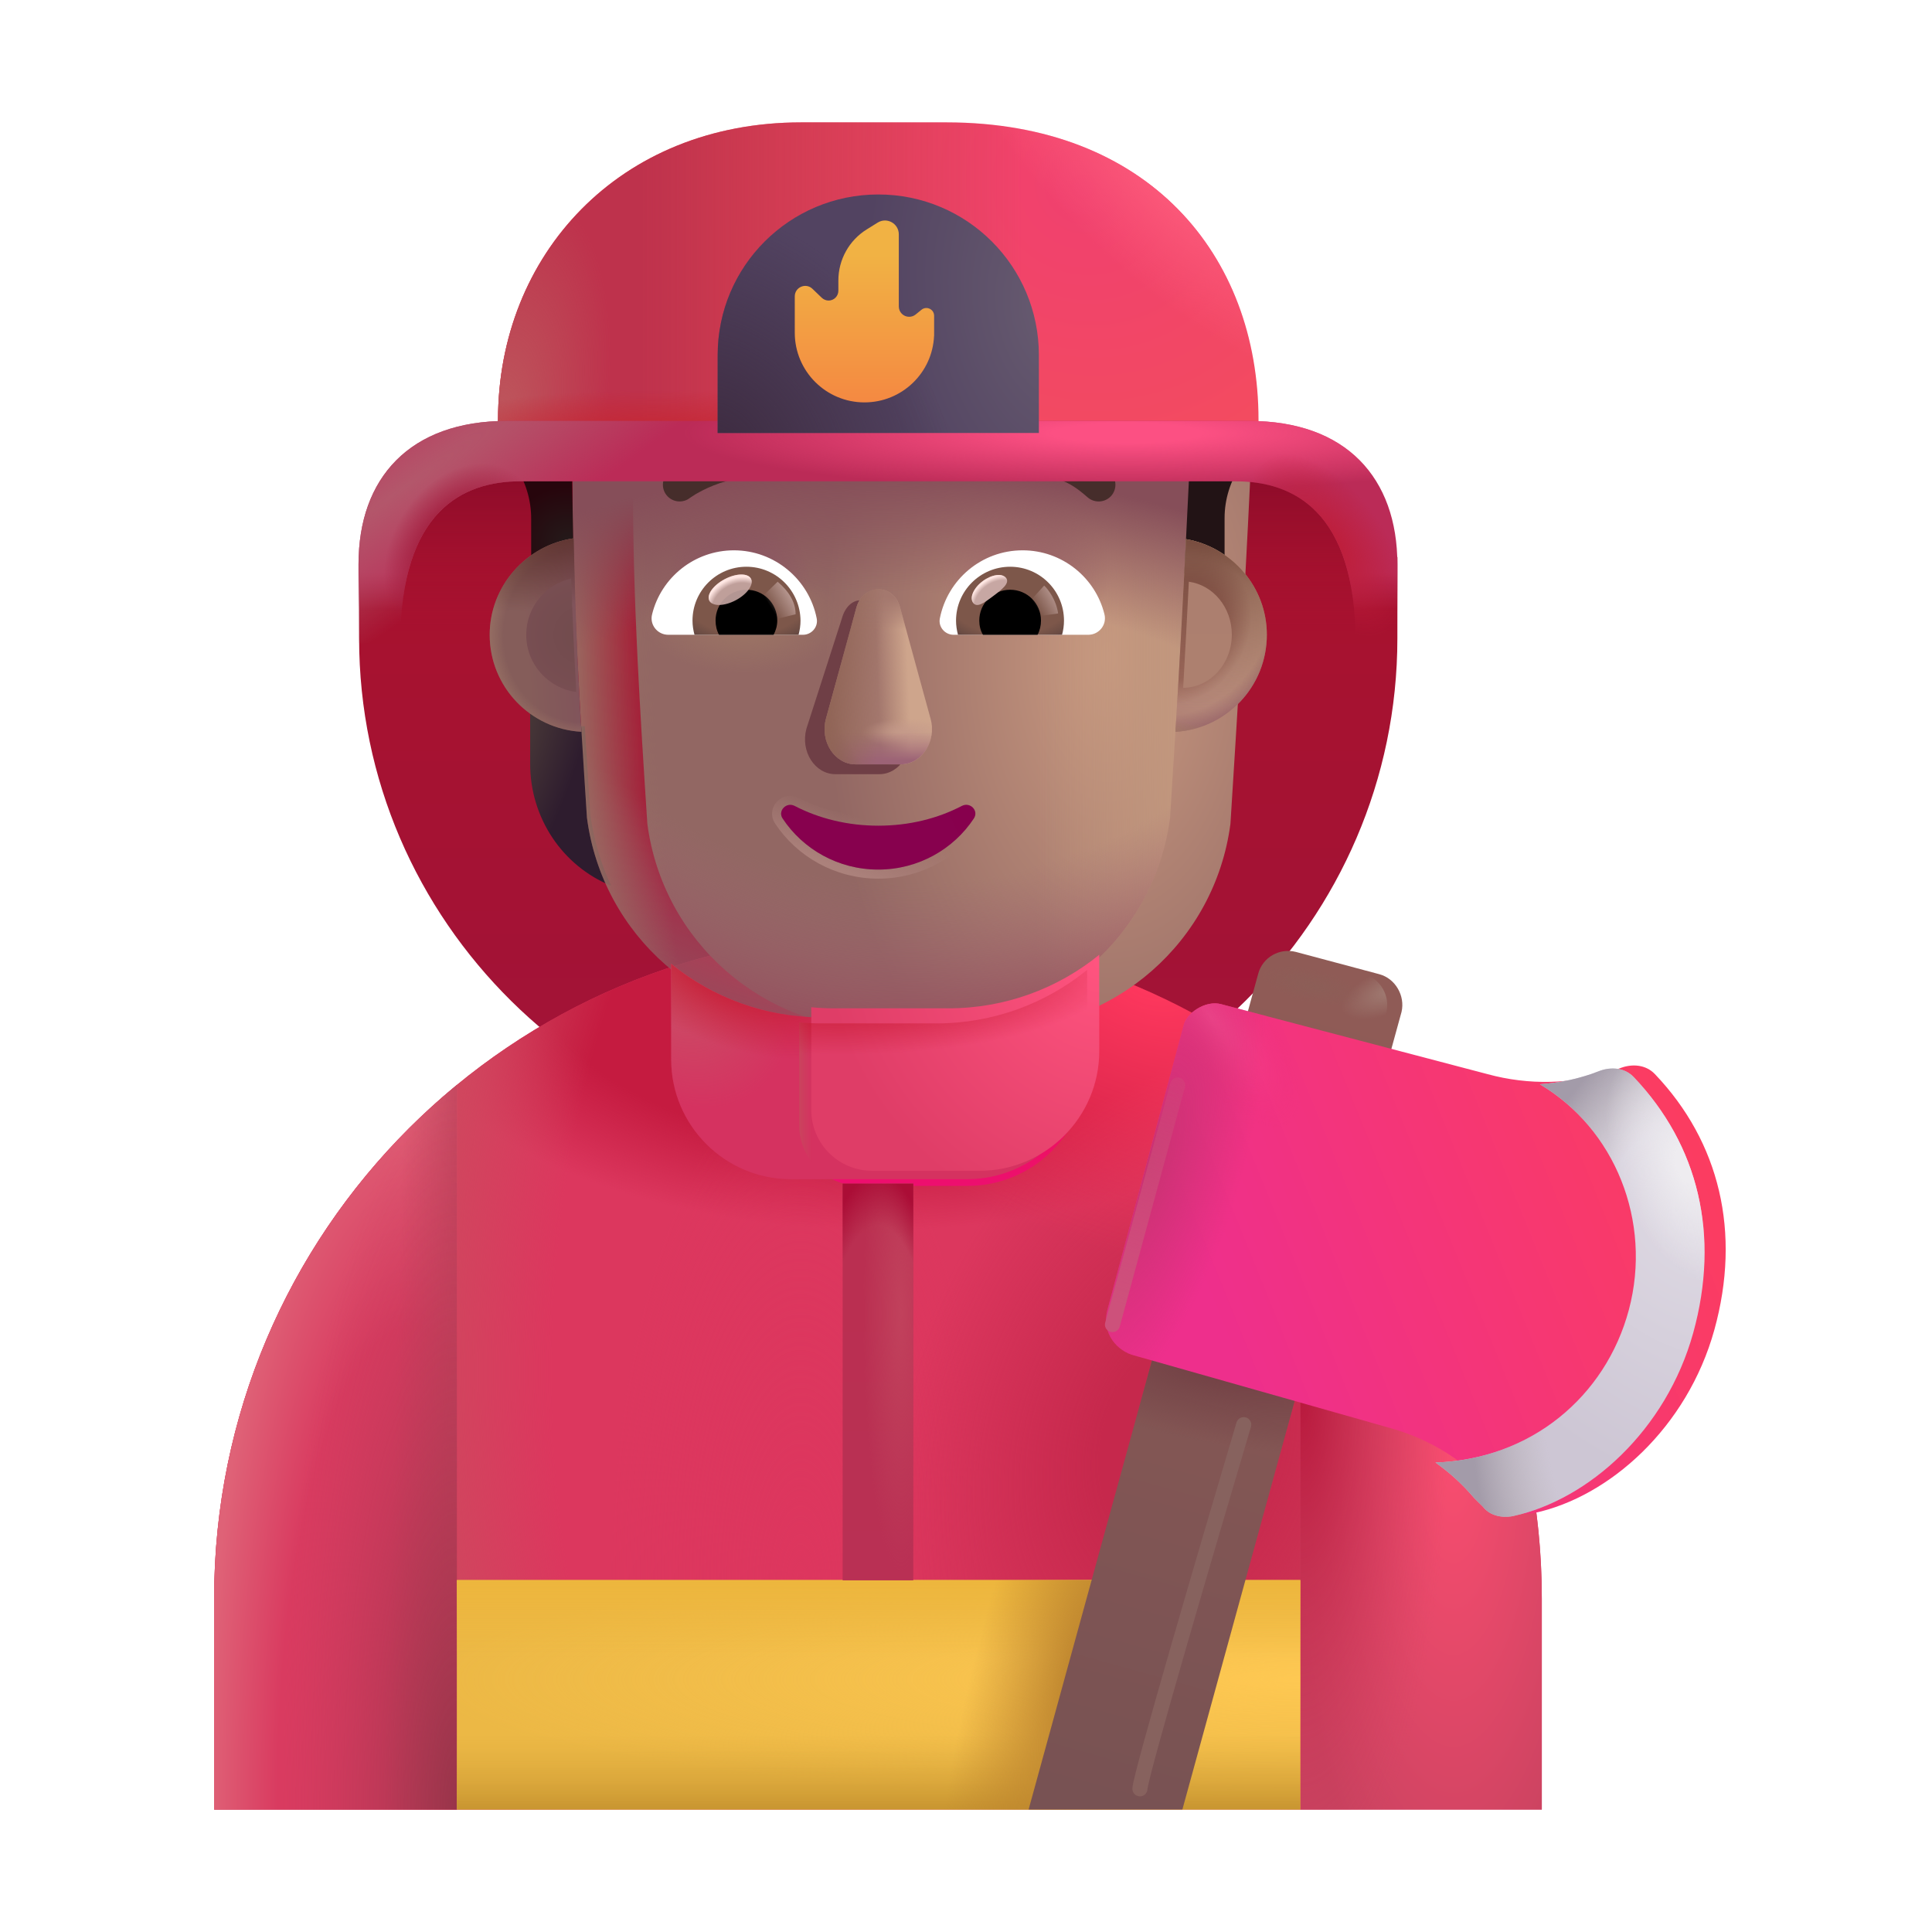 <svg width="32" height="32" viewBox="0 0 32 32" fill="none" xmlns="http://www.w3.org/2000/svg">
<g filter="url(#filter0_i_4002_2610)">
<path d="M22.134 7.972H7.112C6.717 8.292 6.333 9.308 5.948 9.628V10.972C5.948 15.662 9.803 19.472 14.547 19.472C19.291 19.472 23.145 15.662 23.145 10.972V9.628C22.791 9.208 22.457 8.422 22.134 7.972Z" fill="url(#paint0_linear_4002_2610)"/>
<path d="M22.134 7.972H7.112C6.717 8.292 6.333 9.308 5.948 9.628V10.972C5.948 15.662 9.803 19.472 14.547 19.472C19.291 19.472 23.145 15.662 23.145 10.972V9.628C22.791 9.208 22.457 8.422 22.134 7.972Z" fill="url(#paint1_linear_4002_2610)"/>
</g>
<path d="M14.547 15.472C8.477 15.472 3.547 20.392 3.547 26.472V29.972H25.537V26.472C25.537 20.392 20.617 15.472 14.547 15.472Z" fill="#DC375E"/>
<path d="M14.547 15.472C8.477 15.472 3.547 20.392 3.547 26.472V29.972H25.537V26.472C25.537 20.392 20.617 15.472 14.547 15.472Z" fill="url(#paint2_radial_4002_2610)"/>
<path d="M14.547 15.472C8.477 15.472 3.547 20.392 3.547 26.472V29.972H25.537V26.472C25.537 20.392 20.617 15.472 14.547 15.472Z" fill="url(#paint3_radial_4002_2610)"/>
<path d="M14.547 15.472C8.477 15.472 3.547 20.392 3.547 26.472V29.972H25.537V26.472C25.537 20.392 20.617 15.472 14.547 15.472Z" fill="url(#paint4_radial_4002_2610)"/>
<path d="M14.547 15.472C8.477 15.472 3.547 20.392 3.547 26.472V29.972H25.537V26.472C25.537 20.392 20.617 15.472 14.547 15.472Z" fill="url(#paint5_radial_4002_2610)"/>
<path d="M14.547 15.472C8.477 15.472 3.547 20.392 3.547 26.472V29.972H25.537V26.472C25.537 20.392 20.617 15.472 14.547 15.472Z" fill="url(#paint6_radial_4002_2610)"/>
<path d="M14.547 15.472C8.477 15.472 3.547 20.392 3.547 26.472V29.972H25.537V26.472C25.537 20.392 20.617 15.472 14.547 15.472Z" fill="url(#paint7_radial_4002_2610)"/>
<path d="M7.567 29.972V17.97C5.113 19.986 3.547 23.045 3.547 26.472V29.972H7.567Z" fill="url(#paint8_radial_4002_2610)"/>
<path d="M7.567 29.972V17.97C5.113 19.986 3.547 23.045 3.547 26.472V29.972H7.567Z" fill="url(#paint9_linear_4002_2610)"/>
<path d="M7.567 29.972V17.97C5.113 19.986 3.547 23.045 3.547 26.472V29.972H7.567Z" fill="url(#paint10_radial_4002_2610)"/>
<path d="M21.537 17.981V29.972H25.537V26.472C25.537 23.051 23.98 19.998 21.537 17.981Z" fill="url(#paint11_radial_4002_2610)"/>
<path d="M21.537 17.981V29.972H25.537V26.472C25.537 23.051 23.98 19.998 21.537 17.981Z" fill="url(#paint12_radial_4002_2610)"/>
<path d="M13.237 15.972V18.632C13.237 19.192 13.687 19.642 14.247 19.642H16.027C17.117 19.642 18.007 18.752 18.007 17.662V15.972H13.237Z" fill="url(#paint13_linear_4002_2610)"/>
<path d="M19.408 12.03C19.743 12.019 20.057 11.905 20.313 11.721V12.652C20.313 13.545 19.781 14.341 18.972 14.671C19.142 14.309 19.259 13.913 19.318 13.491L19.408 12.03Z" fill="url(#paint14_radial_4002_2610)"/>
<path d="M9.686 12.03C9.35 12.019 9.036 11.905 8.781 11.721V12.652C8.781 13.545 9.313 14.341 10.122 14.671C9.952 14.309 9.835 13.913 9.776 13.491L9.686 12.03Z" fill="url(#paint15_radial_4002_2610)"/>
<g filter="url(#filter1_ii_4002_2610)">
<path d="M9.722 13.545C9.979 15.497 11.641 16.951 13.608 16.951H15.494C17.461 16.951 19.123 15.497 19.38 13.545C19.498 11.661 19.616 9.785 19.704 7.902C19.693 7.135 19.089 6.502 18.325 6.47H16.925C15.97 6.47 15.106 5.907 14.713 5.027C14.612 4.775 14.368 4.609 14.098 4.609H12.825C10.979 4.609 9.484 6.121 9.484 7.988C9.484 9.849 9.6 11.679 9.722 13.545Z" fill="url(#paint16_radial_4002_2610)"/>
<path d="M9.722 13.545C9.979 15.497 11.641 16.951 13.608 16.951H15.494C17.461 16.951 19.123 15.497 19.38 13.545C19.498 11.661 19.616 9.785 19.704 7.902C19.693 7.135 19.089 6.502 18.325 6.47H16.925C15.97 6.47 15.106 5.907 14.713 5.027C14.612 4.775 14.368 4.609 14.098 4.609H12.825C10.979 4.609 9.484 6.121 9.484 7.988C9.484 9.849 9.6 11.679 9.722 13.545Z" fill="url(#paint17_radial_4002_2610)"/>
</g>
<path d="M9.722 13.545C9.979 15.497 11.641 16.951 13.608 16.951H15.494C17.461 16.951 19.123 15.497 19.38 13.545C19.498 11.661 19.616 9.785 19.704 7.902C19.693 7.135 19.089 6.502 18.325 6.47H16.925C15.97 6.47 15.106 5.907 14.713 5.027C14.612 4.775 14.368 4.609 14.098 4.609H12.825C10.979 4.609 9.484 6.121 9.484 7.988C9.484 9.849 9.6 11.679 9.722 13.545Z" fill="url(#paint18_linear_4002_2610)"/>
<path d="M9.722 13.545C9.979 15.497 11.641 16.951 13.608 16.951H15.494C17.461 16.951 19.123 15.497 19.38 13.545C19.498 11.661 19.616 9.785 19.704 7.902C19.693 7.135 19.089 6.502 18.325 6.47H16.925C15.97 6.47 15.106 5.907 14.713 5.027C14.612 4.775 14.368 4.609 14.098 4.609H12.825C10.979 4.609 9.484 6.121 9.484 7.988C9.484 9.849 9.6 11.679 9.722 13.545Z" fill="url(#paint19_radial_4002_2610)"/>
<path d="M9.722 13.545C9.979 15.497 11.641 16.951 13.608 16.951H15.494C17.461 16.951 19.123 15.497 19.38 13.545C19.498 11.661 19.616 9.785 19.704 7.902C19.693 7.135 19.089 6.502 18.325 6.47H16.925C15.97 6.47 15.106 5.907 14.713 5.027C14.612 4.775 14.368 4.609 14.098 4.609H12.825C10.979 4.609 9.484 6.121 9.484 7.988C9.484 9.849 9.6 11.679 9.722 13.545Z" fill="url(#paint20_radial_4002_2610)"/>
<path d="M9.722 13.545C9.979 15.497 11.641 16.951 13.608 16.951H15.494C17.461 16.951 19.123 15.497 19.38 13.545C19.498 11.661 19.616 9.785 19.704 7.902C19.693 7.135 19.089 6.502 18.325 6.47H16.925C15.97 6.47 15.106 5.907 14.713 5.027C14.612 4.775 14.368 4.609 14.098 4.609H12.825C10.979 4.609 9.484 6.121 9.484 7.988C9.484 9.849 9.6 11.679 9.722 13.545Z" fill="url(#paint21_radial_4002_2610)"/>
<path d="M9.722 13.545C9.979 15.497 11.641 16.951 13.608 16.951H15.494C17.461 16.951 19.123 15.497 19.38 13.545C19.498 11.661 19.616 9.785 19.704 7.902C19.693 7.135 19.089 6.502 18.325 6.47H16.925C15.97 6.47 15.106 5.907 14.713 5.027C14.612 4.775 14.368 4.609 14.098 4.609H12.825C10.979 4.609 9.484 6.121 9.484 7.988C9.484 9.849 9.6 11.679 9.722 13.545Z" fill="url(#paint22_radial_4002_2610)"/>
<path d="M9.722 13.545C9.979 15.497 11.641 16.951 13.608 16.951H15.494C17.461 16.951 19.123 15.497 19.38 13.545C19.498 11.661 19.616 9.785 19.704 7.902C19.693 7.135 19.089 6.502 18.325 6.47H16.925C15.97 6.47 15.106 5.907 14.713 5.027C14.612 4.775 14.368 4.609 14.098 4.609H12.825C10.979 4.609 9.484 6.121 9.484 7.988C9.484 9.849 9.6 11.679 9.722 13.545Z" fill="url(#paint23_radial_4002_2610)"/>
<path d="M9.722 13.545C9.979 15.497 11.641 16.951 13.608 16.951H15.494C17.461 16.951 19.123 15.497 19.38 13.545C19.498 11.661 19.616 9.785 19.704 7.902C19.693 7.135 19.089 6.502 18.325 6.47H16.925C15.97 6.47 15.106 5.907 14.713 5.027C14.612 4.775 14.368 4.609 14.098 4.609H12.825C10.979 4.609 9.484 6.121 9.484 7.988C9.484 9.849 9.6 11.679 9.722 13.545Z" fill="url(#paint24_radial_4002_2610)"/>
<path d="M9.722 13.545C9.979 15.497 11.641 16.951 13.608 16.951H15.494C17.461 16.951 19.123 15.497 19.38 13.545C19.498 11.661 19.616 9.785 19.704 7.902C19.693 7.135 19.089 6.502 18.325 6.47H16.925C15.97 6.47 15.106 5.907 14.713 5.027C14.612 4.775 14.368 4.609 14.098 4.609H12.825C10.979 4.609 9.484 6.121 9.484 7.988C9.484 9.849 9.6 11.679 9.722 13.545Z" fill="url(#paint25_radial_4002_2610)"/>
<path d="M9.722 13.545C9.979 15.497 11.641 16.951 13.608 16.951H15.494C17.461 16.951 19.123 15.497 19.38 13.545C19.498 11.661 19.616 9.785 19.704 7.902C19.693 7.135 19.089 6.502 18.325 6.47H16.925C15.97 6.47 15.106 5.907 14.713 5.027C14.612 4.775 14.368 4.609 14.098 4.609H12.825C10.979 4.609 9.484 6.121 9.484 7.988C9.484 9.849 9.6 11.679 9.722 13.545Z" fill="url(#paint26_radial_4002_2610)"/>
<g filter="url(#filter2_f_4002_2610)">
<path d="M13.943 10.247L13.356 12.072C13.256 12.448 13.497 12.823 13.838 12.823H14.564C14.905 12.823 15.145 12.442 15.045 12.072L14.554 10.247C14.449 9.842 14.053 9.842 13.943 10.247Z" fill="#6F3F46"/>
</g>
<g filter="url(#filter3_f_4002_2610)">
<path d="M14.184 10.065L13.681 11.903C13.578 12.282 13.825 12.66 14.174 12.66H14.919C15.269 12.66 15.516 12.276 15.413 11.903L14.909 10.065C14.801 9.658 14.298 9.658 14.184 10.065Z" fill="#A3776D"/>
<path d="M14.184 10.065L13.681 11.903C13.578 12.282 13.825 12.66 14.174 12.66H14.919C15.269 12.66 15.516 12.276 15.413 11.903L14.909 10.065C14.801 9.658 14.298 9.658 14.184 10.065Z" fill="url(#paint27_linear_4002_2610)"/>
<path d="M14.184 10.065L13.681 11.903C13.578 12.282 13.825 12.66 14.174 12.66H14.919C15.269 12.66 15.516 12.276 15.413 11.903L14.909 10.065C14.801 9.658 14.298 9.658 14.184 10.065Z" fill="url(#paint28_radial_4002_2610)"/>
<path d="M14.184 10.065L13.681 11.903C13.578 12.282 13.825 12.66 14.174 12.66H14.919C15.269 12.66 15.516 12.276 15.413 11.903L14.909 10.065C14.801 9.658 14.298 9.658 14.184 10.065Z" fill="url(#paint29_linear_4002_2610)"/>
<path d="M14.184 10.065L13.681 11.903C13.578 12.282 13.825 12.66 14.174 12.66H14.919C15.269 12.66 15.516 12.276 15.413 11.903L14.909 10.065C14.801 9.658 14.298 9.658 14.184 10.065Z" fill="url(#paint30_radial_4002_2610)"/>
<path d="M14.184 10.065L13.681 11.903C13.578 12.282 13.825 12.66 14.174 12.66H14.919C15.269 12.66 15.516 12.276 15.413 11.903L14.909 10.065C14.801 9.658 14.298 9.658 14.184 10.065Z" fill="url(#paint31_linear_4002_2610)"/>
<path d="M14.184 10.065L13.681 11.903C13.578 12.282 13.825 12.66 14.174 12.66H14.919C15.269 12.66 15.516 12.276 15.413 11.903L14.909 10.065C14.801 9.658 14.298 9.658 14.184 10.065Z" fill="url(#paint32_linear_4002_2610)"/>
</g>
<g filter="url(#filter4_f_4002_2610)">
<path d="M13.196 13.281L13.196 13.281L13.195 13.281C13.094 13.229 12.987 13.262 12.924 13.328C12.861 13.395 12.835 13.503 12.901 13.599C13.25 14.126 13.856 14.478 14.547 14.478C15.238 14.478 15.844 14.126 16.193 13.598C16.258 13.501 16.234 13.393 16.169 13.326C16.105 13.259 15.999 13.23 15.898 13.281L15.898 13.281L15.898 13.281C15.508 13.485 15.048 13.601 14.547 13.601C14.051 13.601 13.586 13.485 13.196 13.281Z" stroke="url(#paint33_linear_4002_2610)" stroke-width="0.15"/>
</g>
<path d="M14.547 13.676C14.039 13.676 13.562 13.557 13.161 13.348C13.024 13.278 12.877 13.432 12.963 13.557C13.298 14.064 13.882 14.403 14.547 14.403C15.212 14.403 15.795 14.064 16.13 13.557C16.216 13.427 16.069 13.278 15.932 13.348C15.531 13.557 15.059 13.676 14.547 13.676Z" fill="url(#paint34_radial_4002_2610)"/>
<g filter="url(#filter5_i_4002_2610)">
<path d="M18.28 8.02C18.105 7.867 17.901 7.705 17.592 7.608C17.288 7.512 16.907 7.487 16.38 7.551C16.228 7.57 16.119 7.708 16.138 7.86C16.157 8.012 16.295 8.12 16.447 8.102C16.928 8.043 17.223 8.073 17.426 8.137C17.624 8.2 17.758 8.301 17.915 8.438C18.031 8.538 18.206 8.526 18.307 8.411C18.407 8.295 18.395 8.12 18.28 8.02Z" fill="#462D2B"/>
</g>
<g filter="url(#filter6_i_4002_2610)">
<path d="M11.136 7.91C11.226 7.857 11.356 7.788 11.52 7.723C11.847 7.594 12.315 7.483 12.875 7.551C13.027 7.57 13.135 7.708 13.116 7.86C13.098 8.012 12.96 8.12 12.807 8.102C12.359 8.047 11.985 8.136 11.722 8.239C11.591 8.291 11.489 8.346 11.421 8.386C11.387 8.407 11.361 8.423 11.346 8.434C11.338 8.44 11.332 8.444 11.329 8.446L11.326 8.448C11.206 8.541 11.032 8.519 10.938 8.399C10.844 8.278 10.866 8.104 10.987 8.01L11.136 7.91Z" fill="#462D2B"/>
</g>
<path d="M16.938 9.115C17.591 9.115 18.143 9.565 18.293 10.174C18.337 10.348 18.203 10.514 18.025 10.514H15.794C15.652 10.514 15.538 10.384 15.567 10.242C15.693 9.602 16.256 9.115 16.938 9.115Z" fill="white"/>
<path d="M8.439 7.546C8.464 7.603 8.495 7.659 8.532 7.714C8.704 7.972 8.798 8.278 8.798 8.589V9.789C8.996 9.648 9.257 9.563 9.506 9.525L9.476 7.988C9.476 7.838 9.486 7.691 9.504 7.546H8.439Z" fill="url(#paint35_radial_4002_2610)"/>
<path d="M19.645 7.537C19.676 7.651 19.693 7.771 19.695 7.893L19.616 9.5C19.849 9.541 20.096 9.638 20.283 9.768V8.58C20.283 8.269 20.379 7.963 20.554 7.706C20.592 7.651 20.622 7.595 20.646 7.537H19.645Z" fill="#221315"/>
<path d="M16.731 9.387C17.226 9.387 17.623 9.788 17.623 10.279C17.623 10.36 17.611 10.441 17.591 10.514H15.867C15.847 10.437 15.835 10.36 15.835 10.279C15.835 9.788 16.236 9.387 16.731 9.387Z" fill="url(#paint36_radial_4002_2610)"/>
<path d="M16.22 10.279C16.22 9.995 16.447 9.768 16.731 9.768C17.015 9.768 17.242 9.995 17.242 10.279C17.242 10.364 17.222 10.445 17.185 10.514H16.281C16.24 10.445 16.22 10.364 16.22 10.279Z" fill="black"/>
<g filter="url(#filter7_f_4002_2610)">
<path d="M16.665 9.575C16.729 9.66 16.596 9.764 16.445 9.877C16.294 9.99 16.182 10.07 16.118 9.985C16.055 9.9 16.125 9.739 16.276 9.626C16.428 9.513 16.602 9.49 16.665 9.575Z" fill="#C7A7A3"/>
<path d="M16.665 9.575C16.729 9.66 16.596 9.764 16.445 9.877C16.294 9.99 16.182 10.07 16.118 9.985C16.055 9.9 16.125 9.739 16.276 9.626C16.428 9.513 16.602 9.49 16.665 9.575Z" fill="url(#paint37_radial_4002_2610)"/>
</g>
<g filter="url(#filter8_f_4002_2610)">
<path d="M17.526 10.161C17.493 9.931 17.358 9.757 17.294 9.699L17.035 9.984L17.152 10.212L17.526 10.161Z" fill="url(#paint38_linear_4002_2610)"/>
</g>
<path d="M12.156 9.115C11.503 9.115 10.951 9.565 10.801 10.174C10.756 10.348 10.89 10.514 11.069 10.514H13.3C13.442 10.514 13.556 10.384 13.527 10.242C13.401 9.602 12.834 9.115 12.156 9.115Z" fill="white"/>
<path d="M12.363 9.387C11.868 9.387 11.47 9.788 11.47 10.279C11.47 10.36 11.483 10.441 11.503 10.514H13.227C13.247 10.437 13.259 10.36 13.259 10.279C13.255 9.788 12.858 9.387 12.363 9.387Z" fill="url(#paint39_radial_4002_2610)"/>
<path d="M12.874 10.279C12.874 9.995 12.647 9.768 12.363 9.768C12.079 9.768 11.852 9.995 11.852 10.279C11.852 10.364 11.872 10.446 11.909 10.514H12.813C12.85 10.446 12.874 10.364 12.874 10.279Z" fill="black"/>
<g filter="url(#filter9_f_4002_2610)">
<path d="M13.178 10.174C13.178 9.886 12.944 9.693 12.88 9.635L12.592 9.914L12.769 10.275L13.178 10.174Z" fill="url(#paint40_linear_4002_2610)"/>
</g>
<g filter="url(#filter10_f_4002_2610)">
<ellipse cx="12.094" cy="9.768" rx="0.39" ry="0.197" transform="rotate(-27.914 12.094 9.768)" fill="#C7A7A3" fill-opacity="0.9"/>
<ellipse cx="12.094" cy="9.768" rx="0.39" ry="0.197" transform="rotate(-27.914 12.094 9.768)" fill="url(#paint41_radial_4002_2610)"/>
</g>
<path d="M19.469 12.121C19.535 11.056 19.59 9.994 19.645 8.93C20.401 9.062 20.983 9.721 20.983 10.514C20.983 11.371 20.313 12.072 19.469 12.121Z" fill="url(#paint42_linear_4002_2610)"/>
<path d="M19.469 12.121C19.535 11.056 19.59 9.994 19.645 8.93C20.401 9.062 20.983 9.721 20.983 10.514C20.983 11.371 20.313 12.072 19.469 12.121Z" fill="url(#paint43_radial_4002_2610)"/>
<path d="M19.469 12.121C19.535 11.056 19.59 9.994 19.645 8.93C20.401 9.062 20.983 9.721 20.983 10.514C20.983 11.371 20.313 12.072 19.469 12.121Z" fill="url(#paint44_radial_4002_2610)"/>
<path d="M19.469 12.121C19.535 11.056 19.59 9.994 19.645 8.93C20.401 9.062 20.983 9.721 20.983 10.514C20.983 11.371 20.313 12.072 19.469 12.121Z" fill="url(#paint45_radial_4002_2610)"/>
<path d="M19.469 12.121C19.535 11.056 19.59 9.994 19.645 8.93C20.401 9.062 20.983 9.721 20.983 10.514C20.983 11.371 20.313 12.072 19.469 12.121Z" fill="url(#paint46_radial_4002_2610)"/>
<path d="M9.503 8.916C8.721 9.027 8.111 9.703 8.111 10.514C8.111 11.374 8.784 12.075 9.631 12.121C9.567 11.053 9.523 9.985 9.503 8.916Z" fill="url(#paint47_linear_4002_2610)"/>
<path d="M9.503 8.916C8.721 9.027 8.111 9.703 8.111 10.514C8.111 11.374 8.784 12.075 9.631 12.121C9.567 11.053 9.523 9.985 9.503 8.916Z" fill="url(#paint48_radial_4002_2610)"/>
<path d="M9.503 8.916C8.721 9.027 8.111 9.703 8.111 10.514C8.111 11.374 8.784 12.075 9.631 12.121C9.567 11.053 9.523 9.985 9.503 8.916Z" fill="url(#paint49_radial_4002_2610)"/>
<g filter="url(#filter11_f_4002_2610)">
<path d="M9.461 9.582C9.035 9.677 8.716 10.058 8.716 10.514C8.716 10.999 9.077 11.399 9.545 11.461C9.51 10.834 9.481 10.209 9.461 9.582Z" fill="url(#paint50_radial_4002_2610)"/>
</g>
<g filter="url(#filter12_f_4002_2610)">
<path d="M19.597 11.393C19.63 10.807 19.662 10.221 19.691 9.635C20.093 9.69 20.403 10.061 20.403 10.511C20.403 10.995 20.043 11.389 19.597 11.393Z" fill="url(#paint51_linear_4002_2610)"/>
</g>
<path d="M20.845 7.332H8.249V6.954C8.249 4.22 10.259 2.027 13.269 2.027H15.68C19.009 2.027 20.845 4.22 20.845 6.954V7.332Z" fill="url(#paint52_radial_4002_2610)"/>
<path d="M20.845 7.332H8.249V6.954C8.249 4.22 10.259 2.027 13.269 2.027H15.68C19.009 2.027 20.845 4.22 20.845 6.954V7.332Z" fill="url(#paint53_linear_4002_2610)"/>
<path d="M20.845 7.332H8.249V6.954C8.249 4.22 10.259 2.027 13.269 2.027H15.68C19.009 2.027 20.845 4.22 20.845 6.954V7.332Z" fill="url(#paint54_radial_4002_2610)"/>
<path d="M20.845 7.332H8.249V6.954C8.249 4.22 10.259 2.027 13.269 2.027H15.68C19.009 2.027 20.845 4.22 20.845 6.954V7.332Z" fill="url(#paint55_radial_4002_2610)"/>
<path d="M20.845 7.332H8.249V6.954C8.249 4.22 10.259 2.027 13.269 2.027H15.68C19.009 2.027 20.845 4.22 20.845 6.954V7.332Z" fill="url(#paint56_radial_4002_2610)"/>
<g filter="url(#filter13_i_4002_2610)">
<path fill-rule="evenodd" clip-rule="evenodd" d="M11.117 16.065V17.651C11.117 18.741 12.007 19.631 13.097 19.631H16.017C17.107 19.631 17.997 18.752 17.997 17.651V16.072C17.315 16.624 16.447 16.951 15.509 16.951H13.613C12.671 16.951 11.8 16.621 11.117 16.065Z" fill="#D53260"/>
<path fill-rule="evenodd" clip-rule="evenodd" d="M11.117 16.065V17.651C11.117 18.741 12.007 19.631 13.097 19.631H16.017C17.107 19.631 17.997 18.752 17.997 17.651V16.072C17.315 16.624 16.447 16.951 15.509 16.951H13.613C12.671 16.951 11.8 16.621 11.117 16.065Z" fill="url(#paint57_radial_4002_2610)"/>
<path fill-rule="evenodd" clip-rule="evenodd" d="M11.117 16.065V17.651C11.117 18.741 12.007 19.631 13.097 19.631H16.017C17.107 19.631 17.997 18.752 17.997 17.651V16.072C17.315 16.624 16.447 16.951 15.509 16.951H13.613C12.671 16.951 11.8 16.621 11.117 16.065Z" fill="url(#paint58_radial_4002_2610)"/>
</g>
<g filter="url(#filter14_i_4002_2610)">
<path d="M13.237 16.933V18.631C13.237 19.192 13.687 19.642 14.247 19.642H16.027C17.117 19.642 18.007 18.752 18.007 17.662V16.064C17.324 16.62 16.451 16.951 15.509 16.951H13.613C13.486 16.951 13.361 16.945 13.237 16.933Z" fill="url(#paint59_radial_4002_2610)"/>
</g>
<path d="M13.237 16.933V18.631C13.237 19.192 13.687 19.642 14.247 19.642H16.027C17.117 19.642 18.007 18.752 18.007 17.662V16.064C17.324 16.62 16.451 16.951 15.509 16.951H13.613C13.486 16.951 13.361 16.945 13.237 16.933Z" fill="url(#paint60_linear_4002_2610)"/>
<path d="M13.237 16.933V18.631C13.237 19.192 13.687 19.642 14.247 19.642H16.027C17.117 19.642 18.007 18.752 18.007 17.662V16.064C17.324 16.62 16.451 16.951 15.509 16.951H13.613C13.486 16.951 13.361 16.945 13.237 16.933Z" fill="url(#paint61_radial_4002_2610)"/>
<path d="M21.537 26.171H7.567V29.971H21.537V26.171Z" fill="#ECB845"/>
<path d="M21.537 26.171H7.567V29.971H21.537V26.171Z" fill="url(#paint62_radial_4002_2610)"/>
<path d="M21.537 26.171H7.567V29.971H21.537V26.171Z" fill="url(#paint63_linear_4002_2610)"/>
<path d="M21.537 26.171H7.567V29.971H21.537V26.171Z" fill="url(#paint64_linear_4002_2610)"/>
<path d="M21.537 26.171H7.567V29.971H21.537V26.171Z" fill="url(#paint65_radial_4002_2610)"/>
<path d="M8.618 7.972H20.465C21.414 7.972 22.454 8.456 22.454 10.652H23.145V9.347C23.145 7.917 22.298 6.972 20.689 6.972H8.395C6.786 6.972 5.938 7.917 5.938 9.347V10.652H6.63C6.63 8.456 7.67 7.972 8.618 7.972Z" fill="url(#paint66_linear_4002_2610)"/>
<path d="M8.618 7.972H20.465C21.414 7.972 22.454 8.456 22.454 10.652H23.145V9.347C23.145 7.917 22.298 6.972 20.689 6.972H8.395C6.786 6.972 5.938 7.917 5.938 9.347V10.652H6.63C6.63 8.456 7.67 7.972 8.618 7.972Z" fill="url(#paint67_radial_4002_2610)"/>
<path d="M8.618 7.972H20.465C21.414 7.972 22.454 8.456 22.454 10.652H23.145V9.347C23.145 7.917 22.298 6.972 20.689 6.972H8.395C6.786 6.972 5.938 7.917 5.938 9.347V10.652H6.63C6.63 8.456 7.67 7.972 8.618 7.972Z" fill="url(#paint68_radial_4002_2610)"/>
<path d="M8.618 7.972H20.465C21.414 7.972 22.454 8.456 22.454 10.652H23.145V9.347C23.145 7.917 22.298 6.972 20.689 6.972H8.395C6.786 6.972 5.938 7.917 5.938 9.347V10.652H6.63C6.63 8.456 7.67 7.972 8.618 7.972Z" fill="url(#paint69_radial_4002_2610)"/>
<path d="M8.618 7.972H20.465C21.414 7.972 22.454 8.456 22.454 10.652H23.145V9.347C23.145 7.917 22.298 6.972 20.689 6.972H8.395C6.786 6.972 5.938 7.917 5.938 9.347V10.652H6.63C6.63 8.456 7.67 7.972 8.618 7.972Z" fill="url(#paint70_radial_4002_2610)"/>
<path d="M15.127 19.605H13.957V26.175H15.127V19.605Z" fill="url(#paint71_linear_4002_2610)"/>
<path d="M15.127 19.605H13.957V26.175H15.127V19.605Z" fill="url(#paint72_radial_4002_2610)"/>
<path d="M15.127 19.605H13.957V26.175H15.127V19.605Z" fill="url(#paint73_radial_4002_2610)"/>
<g filter="url(#filter15_ii_4002_2610)">
<path d="M17.207 6.971H11.887V5.681C11.887 4.211 13.077 3.021 14.547 3.021C16.017 3.021 17.207 4.211 17.207 5.681V6.971Z" fill="url(#paint74_radial_4002_2610)"/>
<path d="M17.207 6.971H11.887V5.681C11.887 4.211 13.077 3.021 14.547 3.021C16.017 3.021 17.207 4.211 17.207 5.681V6.971Z" fill="url(#paint75_radial_4002_2610)"/>
</g>
<g filter="url(#filter16_ii_4002_2610)">
<path d="M22.596 16.136L21.215 15.767C20.939 15.696 20.663 15.859 20.591 16.125L16.787 29.971H19.334L22.964 16.76C23.026 16.494 22.862 16.207 22.596 16.136Z" fill="url(#paint76_linear_4002_2610)"/>
<path d="M22.596 16.136L21.215 15.767C20.939 15.696 20.663 15.859 20.591 16.125L16.787 29.971H19.334L22.964 16.76C23.026 16.494 22.862 16.207 22.596 16.136Z" fill="url(#paint77_radial_4002_2610)"/>
</g>
<path d="M22.596 16.136L21.215 15.767C20.939 15.696 20.663 15.859 20.591 16.125L16.787 29.971H19.334L22.964 16.76C23.026 16.494 22.862 16.207 22.596 16.136Z" fill="url(#paint78_radial_4002_2610)"/>
<path d="M22.596 16.136L21.215 15.767C20.939 15.696 20.663 15.859 20.591 16.125L16.787 29.971H19.334L22.964 16.76C23.026 16.494 22.862 16.207 22.596 16.136Z" fill="url(#paint79_radial_4002_2610)"/>
<g filter="url(#filter17_ii_4002_2610)">
<path d="M19.972 16.731L24.388 17.891C25.069 18.077 25.795 18.063 26.459 17.838L26.607 17.784C26.785 17.721 27.008 17.73 27.161 17.891C28.233 19.016 28.592 20.512 28.145 22.127C27.697 23.741 26.412 24.891 25.165 25.16C25.081 25.18 24.817 25.206 24.659 25.003L24.518 24.862C24.06 24.322 23.444 23.937 22.773 23.752L18.53 22.549C18.278 22.484 17.975 22.201 18.099 21.77L19.351 17.096C19.395 16.875 19.721 16.665 19.972 16.731Z" fill="url(#paint80_linear_4002_2610)"/>
<path d="M19.972 16.731L24.388 17.891C25.069 18.077 25.795 18.063 26.459 17.838L26.607 17.784C26.785 17.721 27.008 17.73 27.161 17.891C28.233 19.016 28.592 20.512 28.145 22.127C27.697 23.741 26.412 24.891 25.165 25.16C25.081 25.18 24.817 25.206 24.659 25.003L24.518 24.862C24.06 24.322 23.444 23.937 22.773 23.752L18.53 22.549C18.278 22.484 17.975 22.201 18.099 21.77L19.351 17.096C19.395 16.875 19.721 16.665 19.972 16.731Z" fill="url(#paint81_radial_4002_2610)"/>
<path d="M19.972 16.731L24.388 17.891C25.069 18.077 25.795 18.063 26.459 17.838L26.607 17.784C26.785 17.721 27.008 17.73 27.161 17.891C28.233 19.016 28.592 20.512 28.145 22.127C27.697 23.741 26.412 24.891 25.165 25.16C25.081 25.18 24.817 25.206 24.659 25.003L24.518 24.862C24.06 24.322 23.444 23.937 22.773 23.752L18.53 22.549C18.278 22.484 17.975 22.201 18.099 21.77L19.351 17.096C19.395 16.875 19.721 16.665 19.972 16.731Z" fill="url(#paint82_radial_4002_2610)"/>
</g>
<g filter="url(#filter18_i_4002_2610)">
<path d="M25.608 18.009C25.898 17.988 26.184 17.931 26.459 17.838L26.607 17.783C26.785 17.721 27.008 17.73 27.161 17.891C28.233 19.016 28.592 20.512 28.145 22.127C27.697 23.741 26.412 24.891 25.165 25.16C25.081 25.18 24.817 25.206 24.659 25.003L24.517 24.862C24.328 24.638 24.112 24.441 23.876 24.274C25.443 24.222 26.693 23.19 27.079 21.745C27.47 20.276 26.843 18.742 25.607 18.01L25.608 18.009Z" fill="url(#paint83_radial_4002_2610)"/>
<path d="M25.608 18.009C25.898 17.988 26.184 17.931 26.459 17.838L26.607 17.783C26.785 17.721 27.008 17.73 27.161 17.891C28.233 19.016 28.592 20.512 28.145 22.127C27.697 23.741 26.412 24.891 25.165 25.16C25.081 25.18 24.817 25.206 24.659 25.003L24.517 24.862C24.328 24.638 24.112 24.441 23.876 24.274C25.443 24.222 26.693 23.19 27.079 21.745C27.47 20.276 26.843 18.742 25.607 18.01L25.608 18.009Z" fill="url(#paint84_radial_4002_2610)"/>
<path d="M25.608 18.009C25.898 17.988 26.184 17.931 26.459 17.838L26.607 17.783C26.785 17.721 27.008 17.73 27.161 17.891C28.233 19.016 28.592 20.512 28.145 22.127C27.697 23.741 26.412 24.891 25.165 25.16C25.081 25.18 24.817 25.206 24.659 25.003L24.517 24.862C24.328 24.638 24.112 24.441 23.876 24.274C25.443 24.222 26.693 23.19 27.079 21.745C27.47 20.276 26.843 18.742 25.607 18.01L25.608 18.009Z" fill="url(#paint85_radial_4002_2610)"/>
</g>
<g filter="url(#filter19_dii_4002_2610)">
<path d="M13.264 4.909C13.264 4.756 13.447 4.678 13.557 4.784L13.711 4.932C13.742 4.961 13.782 4.978 13.824 4.978C13.914 4.978 13.986 4.905 13.986 4.815V4.645C13.986 4.301 14.164 3.98 14.457 3.799L14.637 3.687C14.79 3.592 14.987 3.702 14.987 3.882V5.076C14.987 5.171 15.064 5.247 15.158 5.247C15.197 5.247 15.236 5.234 15.266 5.209L15.362 5.131C15.446 5.062 15.572 5.122 15.572 5.23V5.564H15.571C15.544 6.177 15.038 6.665 14.418 6.665C13.781 6.665 13.264 6.148 13.264 5.511V4.909Z" fill="url(#paint86_linear_4002_2610)"/>
</g>
<g filter="url(#filter20_f_4002_2610)">
<path d="M19.506 17.971L18.426 21.939" stroke="url(#paint87_linear_4002_2610)" stroke-width="0.25" stroke-linecap="round"/>
</g>
<g filter="url(#filter21_f_4002_2610)">
<path d="M18.881 29.628C18.881 29.428 20.027 25.524 20.6 23.597" stroke="#87625E" stroke-width="0.25" stroke-linecap="round"/>
</g>
<defs>
<filter id="filter0_i_4002_2610" x="5.948" y="7.572" width="17.197" height="11.9" filterUnits="userSpaceOnUse" color-interpolation-filters="sRGB">
<feFlood flood-opacity="0" result="BackgroundImageFix"/>
<feBlend mode="normal" in="SourceGraphic" in2="BackgroundImageFix" result="shape"/>
<feColorMatrix in="SourceAlpha" type="matrix" values="0 0 0 0 0 0 0 0 0 0 0 0 0 0 0 0 0 0 127 0" result="hardAlpha"/>
<feOffset dy="-0.4"/>
<feGaussianBlur stdDeviation="0.2"/>
<feComposite in2="hardAlpha" operator="arithmetic" k2="-1" k3="1"/>
<feColorMatrix type="matrix" values="0 0 0 0 0.596 0 0 0 0 0.137 0 0 0 0 0.235 0 0 0 1 0"/>
<feBlend mode="normal" in2="shape" result="effect1_innerShadow_4002_2610"/>
</filter>
<filter id="filter1_ii_4002_2610" x="9.484" y="4.609" width="11.22" height="12.442" filterUnits="userSpaceOnUse" color-interpolation-filters="sRGB">
<feFlood flood-opacity="0" result="BackgroundImageFix"/>
<feBlend mode="normal" in="SourceGraphic" in2="BackgroundImageFix" result="shape"/>
<feColorMatrix in="SourceAlpha" type="matrix" values="0 0 0 0 0 0 0 0 0 0 0 0 0 0 0 0 0 0 127 0" result="hardAlpha"/>
<feOffset dx="1"/>
<feGaussianBlur stdDeviation="0.7"/>
<feComposite in2="hardAlpha" operator="arithmetic" k2="-1" k3="1"/>
<feColorMatrix type="matrix" values="0 0 0 0 0.584 0 0 0 0 0.427 0 0 0 0 0.376 0 0 0 1 0"/>
<feBlend mode="normal" in2="shape" result="effect1_innerShadow_4002_2610"/>
<feColorMatrix in="SourceAlpha" type="matrix" values="0 0 0 0 0 0 0 0 0 0 0 0 0 0 0 0 0 0 127 0" result="hardAlpha"/>
<feOffset dy="0.1"/>
<feGaussianBlur stdDeviation="0.2"/>
<feComposite in2="hardAlpha" operator="arithmetic" k2="-1" k3="1"/>
<feColorMatrix type="matrix" values="0 0 0 0 0.42 0 0 0 0 0.251 0 0 0 0 0.263 0 0 0 1 0"/>
<feBlend mode="normal" in2="effect1_innerShadow_4002_2610" result="effect2_innerShadow_4002_2610"/>
</filter>
<filter id="filter2_f_4002_2610" x="12.334" y="8.943" width="3.735" height="4.88" filterUnits="userSpaceOnUse" color-interpolation-filters="sRGB">
<feFlood flood-opacity="0" result="BackgroundImageFix"/>
<feBlend mode="normal" in="SourceGraphic" in2="BackgroundImageFix" result="shape"/>
<feGaussianBlur stdDeviation="0.5" result="effect1_foregroundBlur_4002_2610"/>
</filter>
<filter id="filter3_f_4002_2610" x="13.457" y="9.56" width="2.179" height="3.3" filterUnits="userSpaceOnUse" color-interpolation-filters="sRGB">
<feFlood flood-opacity="0" result="BackgroundImageFix"/>
<feBlend mode="normal" in="SourceGraphic" in2="BackgroundImageFix" result="shape"/>
<feGaussianBlur stdDeviation="0.1" result="effect1_foregroundBlur_4002_2610"/>
</filter>
<filter id="filter4_f_4002_2610" x="12.688" y="13.08" width="3.718" height="1.573" filterUnits="userSpaceOnUse" color-interpolation-filters="sRGB">
<feFlood flood-opacity="0" result="BackgroundImageFix"/>
<feBlend mode="normal" in="SourceGraphic" in2="BackgroundImageFix" result="shape"/>
<feGaussianBlur stdDeviation="0.05" result="effect1_foregroundBlur_4002_2610"/>
</filter>
<filter id="filter5_i_4002_2610" x="16.136" y="7.316" width="2.339" height="1.19" filterUnits="userSpaceOnUse" color-interpolation-filters="sRGB">
<feFlood flood-opacity="0" result="BackgroundImageFix"/>
<feBlend mode="normal" in="SourceGraphic" in2="BackgroundImageFix" result="shape"/>
<feColorMatrix in="SourceAlpha" type="matrix" values="0 0 0 0 0 0 0 0 0 0 0 0 0 0 0 0 0 0 127 0" result="hardAlpha"/>
<feOffset dx="0.1" dy="-0.2"/>
<feGaussianBlur stdDeviation="0.125"/>
<feComposite in2="hardAlpha" operator="arithmetic" k2="-1" k3="1"/>
<feColorMatrix type="matrix" values="0 0 0 0 0.243 0 0 0 0 0.122 0 0 0 0 0.2 0 0 0 1 0"/>
<feBlend mode="normal" in2="shape" result="effect1_innerShadow_4002_2610"/>
</filter>
<filter id="filter6_i_4002_2610" x="10.88" y="7.33" width="2.339" height="1.176" filterUnits="userSpaceOnUse" color-interpolation-filters="sRGB">
<feFlood flood-opacity="0" result="BackgroundImageFix"/>
<feBlend mode="normal" in="SourceGraphic" in2="BackgroundImageFix" result="shape"/>
<feColorMatrix in="SourceAlpha" type="matrix" values="0 0 0 0 0 0 0 0 0 0 0 0 0 0 0 0 0 0 127 0" result="hardAlpha"/>
<feOffset dx="0.1" dy="-0.2"/>
<feGaussianBlur stdDeviation="0.125"/>
<feComposite in2="hardAlpha" operator="arithmetic" k2="-1" k3="1"/>
<feColorMatrix type="matrix" values="0 0 0 0 0.243 0 0 0 0 0.122 0 0 0 0 0.2 0 0 0 1 0"/>
<feBlend mode="normal" in2="shape" result="effect1_innerShadow_4002_2610"/>
</filter>
<filter id="filter7_f_4002_2610" x="15.995" y="9.424" width="0.787" height="0.696" filterUnits="userSpaceOnUse" color-interpolation-filters="sRGB">
<feFlood flood-opacity="0" result="BackgroundImageFix"/>
<feBlend mode="normal" in="SourceGraphic" in2="BackgroundImageFix" result="shape"/>
<feGaussianBlur stdDeviation="0.05" result="effect1_foregroundBlur_4002_2610"/>
</filter>
<filter id="filter8_f_4002_2610" x="16.835" y="9.499" width="0.891" height="0.913" filterUnits="userSpaceOnUse" color-interpolation-filters="sRGB">
<feFlood flood-opacity="0" result="BackgroundImageFix"/>
<feBlend mode="normal" in="SourceGraphic" in2="BackgroundImageFix" result="shape"/>
<feGaussianBlur stdDeviation="0.1" result="effect1_foregroundBlur_4002_2610"/>
</filter>
<filter id="filter9_f_4002_2610" x="12.392" y="9.435" width="0.986" height="1.04" filterUnits="userSpaceOnUse" color-interpolation-filters="sRGB">
<feFlood flood-opacity="0" result="BackgroundImageFix"/>
<feBlend mode="normal" in="SourceGraphic" in2="BackgroundImageFix" result="shape"/>
<feGaussianBlur stdDeviation="0.1" result="effect1_foregroundBlur_4002_2610"/>
</filter>
<filter id="filter10_f_4002_2610" x="11.637" y="9.415" width="0.913" height="0.705" filterUnits="userSpaceOnUse" color-interpolation-filters="sRGB">
<feFlood flood-opacity="0" result="BackgroundImageFix"/>
<feBlend mode="normal" in="SourceGraphic" in2="BackgroundImageFix" result="shape"/>
<feGaussianBlur stdDeviation="0.05" result="effect1_foregroundBlur_4002_2610"/>
</filter>
<filter id="filter11_f_4002_2610" x="8.466" y="9.332" width="1.329" height="2.379" filterUnits="userSpaceOnUse" color-interpolation-filters="sRGB">
<feFlood flood-opacity="0" result="BackgroundImageFix"/>
<feBlend mode="normal" in="SourceGraphic" in2="BackgroundImageFix" result="shape"/>
<feGaussianBlur stdDeviation="0.125" result="effect1_foregroundBlur_4002_2610"/>
</filter>
<filter id="filter12_f_4002_2610" x="19.097" y="9.135" width="1.806" height="2.758" filterUnits="userSpaceOnUse" color-interpolation-filters="sRGB">
<feFlood flood-opacity="0" result="BackgroundImageFix"/>
<feBlend mode="normal" in="SourceGraphic" in2="BackgroundImageFix" result="shape"/>
<feGaussianBlur stdDeviation="0.25" result="effect1_foregroundBlur_4002_2610"/>
</filter>
<filter id="filter13_i_4002_2610" x="11.117" y="15.965" width="6.88" height="3.666" filterUnits="userSpaceOnUse" color-interpolation-filters="sRGB">
<feFlood flood-opacity="0" result="BackgroundImageFix"/>
<feBlend mode="normal" in="SourceGraphic" in2="BackgroundImageFix" result="shape"/>
<feColorMatrix in="SourceAlpha" type="matrix" values="0 0 0 0 0 0 0 0 0 0 0 0 0 0 0 0 0 0 127 0" result="hardAlpha"/>
<feOffset dy="-0.1"/>
<feGaussianBlur stdDeviation="0.2"/>
<feComposite in2="hardAlpha" operator="arithmetic" k2="-1" k3="1"/>
<feColorMatrix type="matrix" values="0 0 0 0 0.741 0 0 0 0 0.047 0 0 0 0 0.255 0 0 0 1 0"/>
<feBlend mode="normal" in2="shape" result="effect1_innerShadow_4002_2610"/>
</filter>
<filter id="filter14_i_4002_2610" x="13.237" y="15.813" width="4.97" height="3.828" filterUnits="userSpaceOnUse" color-interpolation-filters="sRGB">
<feFlood flood-opacity="0" result="BackgroundImageFix"/>
<feBlend mode="normal" in="SourceGraphic" in2="BackgroundImageFix" result="shape"/>
<feColorMatrix in="SourceAlpha" type="matrix" values="0 0 0 0 0 0 0 0 0 0 0 0 0 0 0 0 0 0 127 0" result="hardAlpha"/>
<feOffset dx="0.2" dy="-0.25"/>
<feGaussianBlur stdDeviation="0.375"/>
<feComposite in2="hardAlpha" operator="arithmetic" k2="-1" k3="1"/>
<feColorMatrix type="matrix" values="0 0 0 0 0.733 0 0 0 0 0.125 0 0 0 0 0.31 0 0 0 1 0"/>
<feBlend mode="normal" in2="shape" result="effect1_innerShadow_4002_2610"/>
</filter>
<filter id="filter15_ii_4002_2610" x="11.787" y="3.021" width="5.52" height="4.05" filterUnits="userSpaceOnUse" color-interpolation-filters="sRGB">
<feFlood flood-opacity="0" result="BackgroundImageFix"/>
<feBlend mode="normal" in="SourceGraphic" in2="BackgroundImageFix" result="shape"/>
<feColorMatrix in="SourceAlpha" type="matrix" values="0 0 0 0 0 0 0 0 0 0 0 0 0 0 0 0 0 0 127 0" result="hardAlpha"/>
<feOffset dx="-0.1" dy="0.1"/>
<feGaussianBlur stdDeviation="0.125"/>
<feComposite in2="hardAlpha" operator="arithmetic" k2="-1" k3="1"/>
<feColorMatrix type="matrix" values="0 0 0 0 0.455 0 0 0 0 0.416 0 0 0 0 0.49 0 0 0 1 0"/>
<feBlend mode="normal" in2="shape" result="effect1_innerShadow_4002_2610"/>
<feColorMatrix in="SourceAlpha" type="matrix" values="0 0 0 0 0 0 0 0 0 0 0 0 0 0 0 0 0 0 127 0" result="hardAlpha"/>
<feOffset dx="0.1" dy="0.1"/>
<feGaussianBlur stdDeviation="0.125"/>
<feComposite in2="hardAlpha" operator="arithmetic" k2="-1" k3="1"/>
<feColorMatrix type="matrix" values="0 0 0 0 0.247 0 0 0 0 0.2 0 0 0 0 0.263 0 0 0 1 0"/>
<feBlend mode="normal" in2="effect1_innerShadow_4002_2610" result="effect2_innerShadow_4002_2610"/>
</filter>
<filter id="filter16_ii_4002_2610" x="16.537" y="15.751" width="6.94" height="14.221" filterUnits="userSpaceOnUse" color-interpolation-filters="sRGB">
<feFlood flood-opacity="0" result="BackgroundImageFix"/>
<feBlend mode="normal" in="SourceGraphic" in2="BackgroundImageFix" result="shape"/>
<feColorMatrix in="SourceAlpha" type="matrix" values="0 0 0 0 0 0 0 0 0 0 0 0 0 0 0 0 0 0 127 0" result="hardAlpha"/>
<feOffset dx="0.5"/>
<feGaussianBlur stdDeviation="0.25"/>
<feComposite in2="hardAlpha" operator="arithmetic" k2="-1" k3="1"/>
<feColorMatrix type="matrix" values="0 0 0 0 0.431 0 0 0 0 0.271 0 0 0 0 0.239 0 0 0 1 0"/>
<feBlend mode="normal" in2="shape" result="effect1_innerShadow_4002_2610"/>
<feColorMatrix in="SourceAlpha" type="matrix" values="0 0 0 0 0 0 0 0 0 0 0 0 0 0 0 0 0 0 127 0" result="hardAlpha"/>
<feOffset dx="-0.25"/>
<feGaussianBlur stdDeviation="0.25"/>
<feComposite in2="hardAlpha" operator="arithmetic" k2="-1" k3="1"/>
<feColorMatrix type="matrix" values="0 0 0 0 0.447 0 0 0 0 0.267 0 0 0 0 0.247 0 0 0 1 0"/>
<feBlend mode="normal" in2="effect1_innerShadow_4002_2610" result="effect2_innerShadow_4002_2610"/>
</filter>
<filter id="filter17_ii_4002_2610" x="17.82" y="16.469" width="11.012" height="8.855" filterUnits="userSpaceOnUse" color-interpolation-filters="sRGB">
<feFlood flood-opacity="0" result="BackgroundImageFix"/>
<feBlend mode="normal" in="SourceGraphic" in2="BackgroundImageFix" result="shape"/>
<feColorMatrix in="SourceAlpha" type="matrix" values="0 0 0 0 0 0 0 0 0 0 0 0 0 0 0 0 0 0 127 0" result="hardAlpha"/>
<feOffset dx="0.5" dy="-0.25"/>
<feGaussianBlur stdDeviation="0.5"/>
<feComposite in2="hardAlpha" operator="arithmetic" k2="-1" k3="1"/>
<feColorMatrix type="matrix" values="0 0 0 0 0.729 0 0 0 0 0.098 0 0 0 0 0.376 0 0 0 1 0"/>
<feBlend mode="normal" in2="shape" result="effect1_innerShadow_4002_2610"/>
<feColorMatrix in="SourceAlpha" type="matrix" values="0 0 0 0 0 0 0 0 0 0 0 0 0 0 0 0 0 0 127 0" result="hardAlpha"/>
<feOffset dx="-0.25" dy="0.15"/>
<feGaussianBlur stdDeviation="0.15"/>
<feComposite in2="hardAlpha" operator="arithmetic" k2="-1" k3="1"/>
<feColorMatrix type="matrix" values="0 0 0 0 0.965 0 0 0 0 0.271 0 0 0 0 0.467 0 0 0 1 0"/>
<feBlend mode="normal" in2="effect1_innerShadow_4002_2610" result="effect2_innerShadow_4002_2610"/>
</filter>
<filter id="filter18_i_4002_2610" x="23.776" y="17.698" width="4.557" height="7.476" filterUnits="userSpaceOnUse" color-interpolation-filters="sRGB">
<feFlood flood-opacity="0" result="BackgroundImageFix"/>
<feBlend mode="normal" in="SourceGraphic" in2="BackgroundImageFix" result="shape"/>
<feColorMatrix in="SourceAlpha" type="matrix" values="0 0 0 0 0 0 0 0 0 0 0 0 0 0 0 0 0 0 127 0" result="hardAlpha"/>
<feOffset dx="-0.1" dy="-0.05"/>
<feGaussianBlur stdDeviation="0.1"/>
<feComposite in2="hardAlpha" operator="arithmetic" k2="-1" k3="1"/>
<feColorMatrix type="matrix" values="0 0 0 0 0.769 0 0 0 0 0.761 0 0 0 0 0.776 0 0 0 1 0"/>
<feBlend mode="normal" in2="shape" result="effect1_innerShadow_4002_2610"/>
</filter>
<filter id="filter19_dii_4002_2610" x="13.114" y="3.602" width="2.509" height="3.213" filterUnits="userSpaceOnUse" color-interpolation-filters="sRGB">
<feFlood flood-opacity="0" result="BackgroundImageFix"/>
<feColorMatrix in="SourceAlpha" type="matrix" values="0 0 0 0 0 0 0 0 0 0 0 0 0 0 0 0 0 0 127 0" result="hardAlpha"/>
<feOffset dx="-0.05" dy="0.05"/>
<feGaussianBlur stdDeviation="0.05"/>
<feComposite in2="hardAlpha" operator="out"/>
<feColorMatrix type="matrix" values="0 0 0 0 0.224 0 0 0 0 0.141 0 0 0 0 0.216 0 0 0 1 0"/>
<feBlend mode="normal" in2="BackgroundImageFix" result="effect1_dropShadow_4002_2610"/>
<feBlend mode="normal" in="SourceGraphic" in2="effect1_dropShadow_4002_2610" result="shape"/>
<feColorMatrix in="SourceAlpha" type="matrix" values="0 0 0 0 0 0 0 0 0 0 0 0 0 0 0 0 0 0 127 0" result="hardAlpha"/>
<feOffset dx="-0.05"/>
<feGaussianBlur stdDeviation="0.05"/>
<feComposite in2="hardAlpha" operator="arithmetic" k2="-1" k3="1"/>
<feColorMatrix type="matrix" values="0 0 0 0 1 0 0 0 0 0.769 0 0 0 0 0.341 0 0 0 1 0"/>
<feBlend mode="normal" in2="shape" result="effect2_innerShadow_4002_2610"/>
<feColorMatrix in="SourceAlpha" type="matrix" values="0 0 0 0 0 0 0 0 0 0 0 0 0 0 0 0 0 0 127 0" result="hardAlpha"/>
<feOffset dy="-0.05"/>
<feGaussianBlur stdDeviation="0.05"/>
<feComposite in2="hardAlpha" operator="arithmetic" k2="-1" k3="1"/>
<feColorMatrix type="matrix" values="0 0 0 0 0.859 0 0 0 0 0.337 0 0 0 0 0.11 0 0 0 1 0"/>
<feBlend mode="normal" in2="effect2_innerShadow_4002_2610" result="effect3_innerShadow_4002_2610"/>
</filter>
<filter id="filter20_f_4002_2610" x="18.051" y="17.596" width="1.83" height="4.718" filterUnits="userSpaceOnUse" color-interpolation-filters="sRGB">
<feFlood flood-opacity="0" result="BackgroundImageFix"/>
<feBlend mode="normal" in="SourceGraphic" in2="BackgroundImageFix" result="shape"/>
<feGaussianBlur stdDeviation="0.125" result="effect1_foregroundBlur_4002_2610"/>
</filter>
<filter id="filter21_f_4002_2610" x="18.356" y="23.072" width="2.769" height="7.081" filterUnits="userSpaceOnUse" color-interpolation-filters="sRGB">
<feFlood flood-opacity="0" result="BackgroundImageFix"/>
<feBlend mode="normal" in="SourceGraphic" in2="BackgroundImageFix" result="shape"/>
<feGaussianBlur stdDeviation="0.2" result="effect1_foregroundBlur_4002_2610"/>
</filter>
<linearGradient id="paint0_linear_4002_2610" x1="14.547" y1="7.972" x2="14.547" y2="19.472" gradientUnits="userSpaceOnUse">
<stop stop-color="#A9112C"/>
<stop offset="1" stop-color="#A11339"/>
</linearGradient>
<linearGradient id="paint1_linear_4002_2610" x1="14.547" y1="7.248" x2="14.547" y2="10.842" gradientUnits="userSpaceOnUse">
<stop stop-color="#710425"/>
<stop offset="1" stop-color="#A81330" stop-opacity="0"/>
</linearGradient>
<radialGradient id="paint2_radial_4002_2610" cx="0" cy="0" r="1" gradientUnits="userSpaceOnUse" gradientTransform="translate(14.542 15.942) rotate(90) scale(4.436 8.287)">
<stop offset="0.687" stop-color="#C51B40"/>
<stop offset="1" stop-color="#C51B40" stop-opacity="0"/>
</radialGradient>
<radialGradient id="paint3_radial_4002_2610" cx="0" cy="0" r="1" gradientUnits="userSpaceOnUse" gradientTransform="translate(13.262 26.253) rotate(180) scale(3.156 8.375)">
<stop stop-color="#DD365E"/>
<stop offset="1" stop-color="#DD365E" stop-opacity="0"/>
</radialGradient>
<radialGradient id="paint4_radial_4002_2610" cx="0" cy="0" r="1" gradientUnits="userSpaceOnUse" gradientTransform="translate(21.606 26.128) rotate(-180) scale(1.625 5.469)">
<stop stop-color="#D23B59"/>
<stop offset="1" stop-color="#D23B59" stop-opacity="0"/>
</radialGradient>
<radialGradient id="paint5_radial_4002_2610" cx="0" cy="0" r="1" gradientUnits="userSpaceOnUse" gradientTransform="translate(19.512 23.94) rotate(-164.539) scale(4.572 6.483)">
<stop offset="0.273" stop-color="#C6284C"/>
<stop offset="1" stop-color="#C6284C" stop-opacity="0"/>
</radialGradient>
<radialGradient id="paint6_radial_4002_2610" cx="0" cy="0" r="1" gradientUnits="userSpaceOnUse" gradientTransform="translate(18.262 22.722) rotate(-180) scale(11.062 16.667)">
<stop offset="0.825" stop-color="#D0465E" stop-opacity="0"/>
<stop offset="1" stop-color="#D0465E"/>
</radialGradient>
<radialGradient id="paint7_radial_4002_2610" cx="0" cy="0" r="1" gradientUnits="userSpaceOnUse" gradientTransform="translate(18.981 16.259) rotate(110.508) scale(4.443 7.981)">
<stop stop-color="#FF385E"/>
<stop offset="1" stop-color="#FF385E" stop-opacity="0"/>
</radialGradient>
<radialGradient id="paint8_radial_4002_2610" cx="0" cy="0" r="1" gradientUnits="userSpaceOnUse" gradientTransform="translate(6.824 29.753) rotate(-90) scale(11.783 3.376)">
<stop offset="0.658" stop-color="#D93B60"/>
<stop offset="1" stop-color="#DF6277"/>
</radialGradient>
<linearGradient id="paint9_linear_4002_2610" x1="7.567" y1="26.659" x2="6.449" y2="26.628" gradientUnits="userSpaceOnUse">
<stop stop-color="#BF415A"/>
<stop offset="1" stop-color="#BF415A" stop-opacity="0"/>
</linearGradient>
<radialGradient id="paint10_radial_4002_2610" cx="0" cy="0" r="1" gradientUnits="userSpaceOnUse" gradientTransform="translate(7.567 29.972) rotate(-90) scale(11.844 2.894)">
<stop stop-color="#99344A"/>
<stop offset="1" stop-color="#C03959" stop-opacity="0"/>
</radialGradient>
<radialGradient id="paint11_radial_4002_2610" cx="0" cy="0" r="1" gradientUnits="userSpaceOnUse" gradientTransform="translate(24.074 23.977) rotate(90) scale(8.401 2.741)">
<stop stop-color="#F94D70"/>
<stop offset="1" stop-color="#C7425F"/>
</radialGradient>
<radialGradient id="paint12_radial_4002_2610" cx="0" cy="0" r="1" gradientUnits="userSpaceOnUse" gradientTransform="translate(21.537 22.972) rotate(90) scale(8.562 2.477)">
<stop offset="0.036" stop-color="#B91A3E"/>
<stop offset="1" stop-color="#D54161" stop-opacity="0"/>
</radialGradient>
<linearGradient id="paint13_linear_4002_2610" x1="15.614" y1="15.025" x2="15.614" y2="21.361" gradientUnits="userSpaceOnUse">
<stop stop-color="#ED1C26"/>
<stop offset="0.456" stop-color="#ED1452"/>
<stop offset="1" stop-color="#EC098C"/>
</linearGradient>
<radialGradient id="paint14_radial_4002_2610" cx="0" cy="0" r="1" gradientUnits="userSpaceOnUse" gradientTransform="translate(19.3 11.721) rotate(69.657) scale(2.154 2.559)">
<stop offset="0.215" stop-color="#493B3B"/>
<stop offset="1" stop-color="#311F2C"/>
</radialGradient>
<radialGradient id="paint15_radial_4002_2610" cx="0" cy="0" r="1" gradientUnits="userSpaceOnUse" gradientTransform="translate(8.49 12.211) rotate(17.447) scale(1.548 4.775)">
<stop stop-color="#4C3C39"/>
<stop offset="0.746" stop-color="#2E1C2E"/>
</radialGradient>
<radialGradient id="paint16_radial_4002_2610" cx="0" cy="0" r="1" gradientUnits="userSpaceOnUse" gradientTransform="translate(17.355 10.78) rotate(-180) scale(4.705 8.323)">
<stop stop-color="#C89980"/>
<stop offset="1" stop-color="#926763"/>
</radialGradient>
<radialGradient id="paint17_radial_4002_2610" cx="0" cy="0" r="1" gradientUnits="userSpaceOnUse" gradientTransform="translate(16.974 5.801) rotate(121.159) scale(3.369 2.781)">
<stop offset="0.078" stop-color="#AF887B"/>
<stop offset="1" stop-color="#AF887B" stop-opacity="0"/>
</radialGradient>
<linearGradient id="paint18_linear_4002_2610" x1="19.704" y1="12.465" x2="17.175" y2="12.465" gradientUnits="userSpaceOnUse">
<stop stop-color="#C2987E"/>
<stop offset="1" stop-color="#C2987E" stop-opacity="0"/>
</linearGradient>
<radialGradient id="paint19_radial_4002_2610" cx="0" cy="0" r="1" gradientUnits="userSpaceOnUse" gradientTransform="translate(15.106 4.609) rotate(90) scale(12.835 11.206)">
<stop offset="0.779" stop-color="#A06772" stop-opacity="0"/>
<stop offset="1" stop-color="#934A5A"/>
</radialGradient>
<radialGradient id="paint20_radial_4002_2610" cx="0" cy="0" r="1" gradientUnits="userSpaceOnUse" gradientTransform="translate(16.994 9.467) rotate(-90) scale(1.148 1.421)">
<stop offset="0.325" stop-color="#AB7872"/>
<stop offset="1" stop-color="#AB7872" stop-opacity="0"/>
</radialGradient>
<radialGradient id="paint21_radial_4002_2610" cx="0" cy="0" r="1" gradientUnits="userSpaceOnUse" gradientTransform="translate(12.247 9.513) rotate(-89.794) scale(1.094 1.191)">
<stop offset="0.378" stop-color="#8F5D66"/>
<stop offset="1" stop-color="#8F5D66" stop-opacity="0"/>
</radialGradient>
<radialGradient id="paint22_radial_4002_2610" cx="0" cy="0" r="1" gradientUnits="userSpaceOnUse" gradientTransform="translate(17.98 11.768) rotate(176.388) scale(8.513 21.746)">
<stop offset="0.836" stop-color="#987064" stop-opacity="0"/>
<stop offset="1" stop-color="#987064"/>
</radialGradient>
<radialGradient id="paint23_radial_4002_2610" cx="0" cy="0" r="1" gradientUnits="userSpaceOnUse" gradientTransform="translate(7.755 8.047) rotate(-40.741) scale(4.469 1.32)">
<stop offset="0.539" stop-color="#63413D"/>
<stop offset="1" stop-color="#63413D" stop-opacity="0"/>
</radialGradient>
<radialGradient id="paint24_radial_4002_2610" cx="0" cy="0" r="1" gradientUnits="userSpaceOnUse" gradientTransform="translate(20.091 7.862) rotate(95.368) scale(2.508 1.003)">
<stop offset="0.245" stop-color="#BF9980"/>
<stop offset="1" stop-color="#BF9980" stop-opacity="0"/>
</radialGradient>
<radialGradient id="paint25_radial_4002_2610" cx="0" cy="0" r="1" gradientUnits="userSpaceOnUse" gradientTransform="translate(12.331 10.284) rotate(90) scale(0.872 1.673)">
<stop stop-color="#9E7765"/>
<stop offset="1" stop-color="#9E7765" stop-opacity="0"/>
</radialGradient>
<radialGradient id="paint26_radial_4002_2610" cx="0" cy="0" r="1" gradientUnits="userSpaceOnUse" gradientTransform="translate(14.594 15.743) rotate(-90) scale(8.771 13.629)">
<stop offset="0.676" stop-color="#864E59" stop-opacity="0"/>
<stop offset="0.91" stop-color="#864E59"/>
</radialGradient>
<linearGradient id="paint27_linear_4002_2610" x1="15.341" y1="11.455" x2="14.547" y2="11.486" gradientUnits="userSpaceOnUse">
<stop offset="0.36" stop-color="#CEA58C"/>
<stop offset="1" stop-color="#CEA58C" stop-opacity="0"/>
</linearGradient>
<radialGradient id="paint28_radial_4002_2610" cx="0" cy="0" r="1" gradientUnits="userSpaceOnUse" gradientTransform="translate(14.989 12.14) rotate(90) scale(0.244 0.727)">
<stop stop-color="#C59A8A"/>
<stop offset="1" stop-color="#C59A8A" stop-opacity="0"/>
</radialGradient>
<linearGradient id="paint29_linear_4002_2610" x1="14.547" y1="12.594" x2="14.547" y2="12.129" gradientUnits="userSpaceOnUse">
<stop stop-color="#9C6376"/>
<stop offset="1" stop-color="#9C6376" stop-opacity="0"/>
</linearGradient>
<radialGradient id="paint30_radial_4002_2610" cx="0" cy="0" r="1" gradientUnits="userSpaceOnUse" gradientTransform="translate(15.099 11.571) rotate(154.931) scale(1.77 2.947)">
<stop offset="0.702" stop-color="#8A5F5C" stop-opacity="0"/>
<stop offset="1" stop-color="#744A4A"/>
<stop offset="1" stop-color="#8A5F5C"/>
</radialGradient>
<linearGradient id="paint31_linear_4002_2610" x1="14.547" y1="9.889" x2="14.547" y2="10.435" gradientUnits="userSpaceOnUse">
<stop stop-color="#A4786E"/>
<stop offset="1" stop-color="#A4786E" stop-opacity="0"/>
</linearGradient>
<linearGradient id="paint32_linear_4002_2610" x1="13.463" y1="12.042" x2="14.547" y2="12.095" gradientUnits="userSpaceOnUse">
<stop offset="0.233" stop-color="#916557"/>
<stop offset="1" stop-color="#916557" stop-opacity="0"/>
</linearGradient>
<linearGradient id="paint33_linear_4002_2610" x1="13.345" y1="14.165" x2="13.664" y2="13.33" gradientUnits="userSpaceOnUse">
<stop stop-color="#AB817B"/>
<stop offset="1" stop-color="#AB817B" stop-opacity="0"/>
</linearGradient>
<radialGradient id="paint34_radial_4002_2610" cx="0" cy="0" r="1" gradientUnits="userSpaceOnUse" gradientTransform="translate(14.056 14.403) rotate(-26.18) scale(2.431 9.782)">
<stop offset="0.562" stop-color="#87014E"/>
<stop offset="1" stop-color="#87004D"/>
</radialGradient>
<radialGradient id="paint35_radial_4002_2610" cx="0" cy="0" r="1" gradientUnits="userSpaceOnUse" gradientTransform="translate(9.402 8.976) rotate(-90) scale(0.922 0.968)">
<stop stop-color="#241A1A"/>
<stop offset="1" stop-color="#27050C"/>
</radialGradient>
<radialGradient id="paint36_radial_4002_2610" cx="0" cy="0" r="1" gradientUnits="userSpaceOnUse" gradientTransform="translate(16.729 9.864) rotate(90) scale(0.811 1.29)">
<stop offset="0.802" stop-color="#7D574A"/>
<stop offset="1" stop-color="#694B43"/>
<stop offset="1" stop-color="#804D49"/>
<stop offset="1" stop-color="#664842"/>
</radialGradient>
<radialGradient id="paint37_radial_4002_2610" cx="0" cy="0" r="1" gradientUnits="userSpaceOnUse" gradientTransform="translate(16.501 9.948) rotate(-127.812) scale(0.378 0.521)">
<stop offset="0.766" stop-color="#FFE6E2" stop-opacity="0"/>
<stop offset="0.966" stop-color="#FFE6E2"/>
</radialGradient>
<linearGradient id="paint38_linear_4002_2610" x1="17.507" y1="9.917" x2="17.193" y2="10.111" gradientUnits="userSpaceOnUse">
<stop stop-color="#B4948D"/>
<stop offset="1" stop-color="#B4948D" stop-opacity="0"/>
</linearGradient>
<radialGradient id="paint39_radial_4002_2610" cx="0" cy="0" r="1" gradientUnits="userSpaceOnUse" gradientTransform="translate(12.365 9.864) rotate(90) scale(0.811 1.291)">
<stop offset="0.802" stop-color="#7D574A"/>
<stop offset="1" stop-color="#694B43"/>
<stop offset="1" stop-color="#804D49"/>
<stop offset="1" stop-color="#664842"/>
</radialGradient>
<linearGradient id="paint40_linear_4002_2610" x1="13.109" y1="9.917" x2="12.795" y2="10.111" gradientUnits="userSpaceOnUse">
<stop stop-color="#B4948D"/>
<stop offset="1" stop-color="#B4948D" stop-opacity="0"/>
</linearGradient>
<radialGradient id="paint41_radial_4002_2610" cx="0" cy="0" r="1" gradientUnits="userSpaceOnUse" gradientTransform="translate(12.079 10.083) rotate(-90.897) scale(0.494 0.594)">
<stop offset="0.766" stop-color="#FFE6E2" stop-opacity="0"/>
<stop offset="0.966" stop-color="#FFE6E2"/>
</radialGradient>
<linearGradient id="paint42_linear_4002_2610" x1="20.983" y1="9.944" x2="19.776" y2="12.121" gradientUnits="userSpaceOnUse">
<stop stop-color="#C9A188"/>
<stop offset="1" stop-color="#B08175"/>
</linearGradient>
<radialGradient id="paint43_radial_4002_2610" cx="0" cy="0" r="1" gradientUnits="userSpaceOnUse" gradientTransform="translate(19.165 9.877) rotate(74.347) scale(2.33 2.223)">
<stop offset="0.856" stop-color="#9A676A" stop-opacity="0"/>
<stop offset="1" stop-color="#9A676A"/>
</radialGradient>
<radialGradient id="paint44_radial_4002_2610" cx="0" cy="0" r="1" gradientUnits="userSpaceOnUse" gradientTransform="translate(19.525 10.422) rotate(-53.92) scale(1.338 1.121)">
<stop offset="0.664" stop-color="#9E6A5C"/>
<stop offset="1" stop-color="#9E6A5C" stop-opacity="0"/>
</radialGradient>
<radialGradient id="paint45_radial_4002_2610" cx="0" cy="0" r="1" gradientUnits="userSpaceOnUse" gradientTransform="translate(19.639 10.595) rotate(-69.263) scale(1.658 2.215)">
<stop offset="0.803" stop-color="#A47F62" stop-opacity="0"/>
<stop offset="1" stop-color="#A47F62"/>
</radialGradient>
<radialGradient id="paint46_radial_4002_2610" cx="0" cy="0" r="1" gradientUnits="userSpaceOnUse" gradientTransform="translate(19.778 8.727) rotate(91.194) scale(3.001 4.225)">
<stop stop-color="#74483C"/>
<stop offset="1" stop-color="#74483C" stop-opacity="0"/>
</radialGradient>
<linearGradient id="paint47_linear_4002_2610" x1="8.697" y1="10.649" x2="10.155" y2="10.521" gradientUnits="userSpaceOnUse">
<stop stop-color="#855D5A"/>
<stop offset="1" stop-color="#7D4D5B"/>
</linearGradient>
<radialGradient id="paint48_radial_4002_2610" cx="0" cy="0" r="1" gradientUnits="userSpaceOnUse" gradientTransform="translate(9.631 10.519) rotate(-180) scale(1.658 1.852)">
<stop offset="0.778" stop-color="#9D7667" stop-opacity="0"/>
<stop offset="1" stop-color="#9D7667"/>
</radialGradient>
<radialGradient id="paint49_radial_4002_2610" cx="0" cy="0" r="1" gradientUnits="userSpaceOnUse" gradientTransform="translate(9.372 8.774) rotate(77.826) scale(1.231 2.984)">
<stop stop-color="#5B302C"/>
<stop offset="1" stop-color="#5B302C" stop-opacity="0"/>
</radialGradient>
<radialGradient id="paint50_radial_4002_2610" cx="0" cy="0" r="1" gradientUnits="userSpaceOnUse" gradientTransform="translate(9.632 10.521) rotate(170.26) scale(0.93 0.953)">
<stop stop-color="#714B4D"/>
<stop offset="1" stop-color="#784E52"/>
</radialGradient>
<linearGradient id="paint51_linear_4002_2610" x1="20" y1="9.635" x2="20" y2="11.393" gradientUnits="userSpaceOnUse">
<stop stop-color="#AC7F6F"/>
<stop offset="1" stop-color="#AD806F"/>
</linearGradient>
<radialGradient id="paint52_radial_4002_2610" cx="0" cy="0" r="1" gradientUnits="userSpaceOnUse" gradientTransform="translate(17.949 3.097) rotate(116.696) scale(6.121 6.579)">
<stop stop-color="#F0406F"/>
<stop offset="1" stop-color="#F44F5A"/>
</radialGradient>
<linearGradient id="paint53_linear_4002_2610" x1="10.606" y1="6.722" x2="16.949" y2="6.722" gradientUnits="userSpaceOnUse">
<stop stop-color="#BE324C"/>
<stop offset="1" stop-color="#BE324C" stop-opacity="0"/>
</linearGradient>
<radialGradient id="paint54_radial_4002_2610" cx="0" cy="0" r="1" gradientUnits="userSpaceOnUse" gradientTransform="translate(8.249 7.066) rotate(-79.301) scale(3.944 1.746)">
<stop stop-color="#BD585D"/>
<stop offset="1" stop-color="#BD585D" stop-opacity="0"/>
</radialGradient>
<radialGradient id="paint55_radial_4002_2610" cx="0" cy="0" r="1" gradientUnits="userSpaceOnUse" gradientTransform="translate(19.606 3.097) rotate(131.285) scale(1.705 4.797)">
<stop stop-color="#FD5C7C"/>
<stop offset="1" stop-color="#FD5C7C" stop-opacity="0"/>
</radialGradient>
<radialGradient id="paint56_radial_4002_2610" cx="0" cy="0" r="1" gradientUnits="userSpaceOnUse" gradientTransform="translate(10.793 7.191) rotate(-90) scale(0.734 4.062)">
<stop stop-color="#C52632"/>
<stop offset="1" stop-color="#C52632" stop-opacity="0"/>
</radialGradient>
<radialGradient id="paint57_radial_4002_2610" cx="0" cy="0" r="1" gradientUnits="userSpaceOnUse" gradientTransform="translate(11.117 16.065) rotate(60.211) scale(2.556 1.832)">
<stop stop-color="#C75567"/>
<stop offset="1" stop-color="#C75567" stop-opacity="0"/>
</radialGradient>
<radialGradient id="paint58_radial_4002_2610" cx="0" cy="0" r="1" gradientUnits="userSpaceOnUse" gradientTransform="translate(12.15 16.065) rotate(21.342) scale(2.584 1.356)">
<stop offset="0.193" stop-color="#C71931"/>
<stop offset="1" stop-color="#C71931" stop-opacity="0"/>
</radialGradient>
<radialGradient id="paint59_radial_4002_2610" cx="0" cy="0" r="1" gradientUnits="userSpaceOnUse" gradientTransform="translate(18.007 16.19) rotate(136.408) scale(4.351 4.83)">
<stop stop-color="#FF547F"/>
<stop offset="1" stop-color="#DF3D67"/>
</radialGradient>
<linearGradient id="paint60_linear_4002_2610" x1="13.237" y1="18.096" x2="13.449" y2="18.096" gradientUnits="userSpaceOnUse">
<stop stop-color="#CA435D"/>
<stop offset="1" stop-color="#CA435D" stop-opacity="0"/>
</linearGradient>
<radialGradient id="paint61_radial_4002_2610" cx="0" cy="0" r="1" gradientUnits="userSpaceOnUse" gradientTransform="translate(13.953 16.064) scale(4.583 1.403)">
<stop offset="0.296" stop-color="#C71931"/>
<stop offset="1" stop-color="#C71931" stop-opacity="0"/>
</radialGradient>
<radialGradient id="paint62_radial_4002_2610" cx="0" cy="0" r="1" gradientUnits="userSpaceOnUse" gradientTransform="translate(21.537 27.815) rotate(-180) scale(14.556 2.062)">
<stop stop-color="#FEC852"/>
<stop offset="1" stop-color="#FEC852" stop-opacity="0"/>
</radialGradient>
<linearGradient id="paint63_linear_4002_2610" x1="14.552" y1="30.315" x2="14.552" y2="28.721" gradientUnits="userSpaceOnUse">
<stop stop-color="#B78426"/>
<stop offset="1" stop-color="#D9A73C" stop-opacity="0"/>
</linearGradient>
<linearGradient id="paint64_linear_4002_2610" x1="14.552" y1="26.171" x2="14.552" y2="27.44" gradientUnits="userSpaceOnUse">
<stop stop-color="#EDB63D"/>
<stop offset="1" stop-color="#EDB63D" stop-opacity="0"/>
</linearGradient>
<radialGradient id="paint65_radial_4002_2610" cx="0" cy="0" r="1" gradientUnits="userSpaceOnUse" gradientTransform="translate(17.856 27.596) rotate(104.338) scale(7.193 1.697)">
<stop stop-color="#BC832D"/>
<stop offset="1" stop-color="#BC832D" stop-opacity="0"/>
</radialGradient>
<linearGradient id="paint66_linear_4002_2610" x1="14.542" y1="6.972" x2="14.542" y2="11.753" gradientUnits="userSpaceOnUse">
<stop offset="0.526" stop-color="#BB2B57"/>
<stop offset="0.654" stop-color="#BB2B57" stop-opacity="0"/>
</linearGradient>
<radialGradient id="paint67_radial_4002_2610" cx="0" cy="0" r="1" gradientUnits="userSpaceOnUse" gradientTransform="translate(18.663 7.173) rotate(-180) scale(7.339 0.953)">
<stop offset="0.169" stop-color="#FC5083"/>
<stop offset="1" stop-color="#FC5083" stop-opacity="0"/>
</radialGradient>
<radialGradient id="paint68_radial_4002_2610" cx="0" cy="0" r="1" gradientUnits="userSpaceOnUse" gradientTransform="translate(6.59 8.144) rotate(55.211) scale(1.807 16.593)">
<stop stop-color="#B3576B"/>
<stop offset="1" stop-color="#B3576B" stop-opacity="0"/>
</radialGradient>
<radialGradient id="paint69_radial_4002_2610" cx="0" cy="0" r="1" gradientUnits="userSpaceOnUse" gradientTransform="translate(7.637 9.128) rotate(-147.288) scale(1.142 1.56)">
<stop offset="0.501" stop-color="#A21E3E"/>
<stop offset="1" stop-color="#A21E3E" stop-opacity="0"/>
</radialGradient>
<radialGradient id="paint70_radial_4002_2610" cx="0" cy="0" r="1" gradientUnits="userSpaceOnUse" gradientTransform="translate(21.981 9.034) rotate(-36.87) scale(0.938 1.756)">
<stop offset="0.162" stop-color="#BE1E3B"/>
<stop offset="1" stop-color="#BE1E3B" stop-opacity="0"/>
</radialGradient>
<linearGradient id="paint71_linear_4002_2610" x1="14.542" y1="19.605" x2="14.542" y2="26.175" gradientUnits="userSpaceOnUse">
<stop stop-color="#BA2F50"/>
<stop offset="1" stop-color="#B93054"/>
</linearGradient>
<radialGradient id="paint72_radial_4002_2610" cx="0" cy="0" r="1" gradientUnits="userSpaceOnUse" gradientTransform="translate(14.921 21.755) rotate(90) scale(4.276 0.626)">
<stop stop-color="#C1415C"/>
<stop offset="1" stop-color="#C1415C" stop-opacity="0"/>
</radialGradient>
<radialGradient id="paint73_radial_4002_2610" cx="0" cy="0" r="1" gradientUnits="userSpaceOnUse" gradientTransform="translate(14.542 25.826) rotate(-90) scale(6.414 1.458)">
<stop offset="0.863" stop-color="#AB0D36" stop-opacity="0"/>
<stop offset="1" stop-color="#AB0D36"/>
</radialGradient>
<radialGradient id="paint74_radial_4002_2610" cx="0" cy="0" r="1" gradientUnits="userSpaceOnUse" gradientTransform="translate(17.449 4.996) rotate(167.143) scale(2.977 4.698)">
<stop stop-color="#675B70"/>
<stop offset="1" stop-color="#524361"/>
</radialGradient>
<radialGradient id="paint75_radial_4002_2610" cx="0" cy="0" r="1" gradientUnits="userSpaceOnUse" gradientTransform="translate(11.887 7.284) rotate(-39.122) scale(3.625 4.509)">
<stop stop-color="#3D2B40"/>
<stop offset="1" stop-color="#3D2B40" stop-opacity="0"/>
</radialGradient>
<linearGradient id="paint76_linear_4002_2610" x1="21.981" y1="16.753" x2="18.293" y2="29.971" gradientUnits="userSpaceOnUse">
<stop stop-color="#8F5B56"/>
<stop offset="1" stop-color="#785253"/>
</linearGradient>
<radialGradient id="paint77_radial_4002_2610" cx="0" cy="0" r="1" gradientUnits="userSpaceOnUse" gradientTransform="translate(19.882 22.737) rotate(100.623) scale(1.161 4.424)">
<stop stop-color="#734145"/>
<stop offset="1" stop-color="#734145" stop-opacity="0"/>
</radialGradient>
<radialGradient id="paint78_radial_4002_2610" cx="0" cy="0" r="1" gradientUnits="userSpaceOnUse" gradientTransform="translate(23.067 16.393) rotate(157.647) scale(0.904 0.374)">
<stop stop-color="#A17D74"/>
<stop offset="1" stop-color="#A17D74" stop-opacity="0"/>
</radialGradient>
<radialGradient id="paint79_radial_4002_2610" cx="0" cy="0" r="1" gradientUnits="userSpaceOnUse" gradientTransform="translate(21.746 16.331) rotate(12.131) scale(0.855 0.279)">
<stop stop-color="#8C5E57"/>
<stop offset="1" stop-color="#8C5E57" stop-opacity="0"/>
</radialGradient>
<linearGradient id="paint80_linear_4002_2610" x1="19.981" y1="22.19" x2="28.168" y2="18.878" gradientUnits="userSpaceOnUse">
<stop stop-color="#EE2F8C"/>
<stop offset="1" stop-color="#FC3D5F"/>
</linearGradient>
<radialGradient id="paint81_radial_4002_2610" cx="0" cy="0" r="1" gradientUnits="userSpaceOnUse" gradientTransform="translate(19.812 16.945) rotate(53.043) scale(2.21 0.822)">
<stop stop-color="#FC4B93"/>
<stop offset="1" stop-color="#ED2E7C" stop-opacity="0"/>
</radialGradient>
<radialGradient id="paint82_radial_4002_2610" cx="0" cy="0" r="1" gradientUnits="userSpaceOnUse" gradientTransform="translate(18.793 19.378) rotate(16.587) scale(1.533 4.405)">
<stop stop-color="#C93271"/>
<stop offset="1" stop-color="#C93271" stop-opacity="0"/>
</radialGradient>
<radialGradient id="paint83_radial_4002_2610" cx="0" cy="0" r="1" gradientUnits="userSpaceOnUse" gradientTransform="translate(28.168 20.128) rotate(135.9) scale(4.221 5.236)">
<stop stop-color="#DED9E3"/>
<stop offset="1" stop-color="#CDC6D4"/>
</radialGradient>
<radialGradient id="paint84_radial_4002_2610" cx="0" cy="0" r="1" gradientUnits="userSpaceOnUse" gradientTransform="translate(28.606 22.503) rotate(-170.248) scale(4.059 6.165)">
<stop offset="0.711" stop-color="#BAB3B6" stop-opacity="0"/>
<stop offset="1" stop-color="#A39BA9"/>
</radialGradient>
<radialGradient id="paint85_radial_4002_2610" cx="0" cy="0" r="1" gradientUnits="userSpaceOnUse" gradientTransform="translate(28.043 19.362) rotate(156.903) scale(1.155 2.088)">
<stop offset="0.143" stop-color="#EEECF0"/>
<stop offset="1" stop-color="#EEECF0" stop-opacity="0"/>
</radialGradient>
<linearGradient id="paint86_linear_4002_2610" x1="14.418" y1="4.22" x2="14.418" y2="6.665" gradientUnits="userSpaceOnUse">
<stop stop-color="#F1B244"/>
<stop offset="1" stop-color="#F48942"/>
</linearGradient>
<linearGradient id="paint87_linear_4002_2610" x1="18.649" y1="21.646" x2="20.152" y2="16.456" gradientUnits="userSpaceOnUse">
<stop stop-color="#CD517B"/>
<stop offset="1" stop-color="#CD517B" stop-opacity="0"/>
</linearGradient>
</defs>
</svg>
